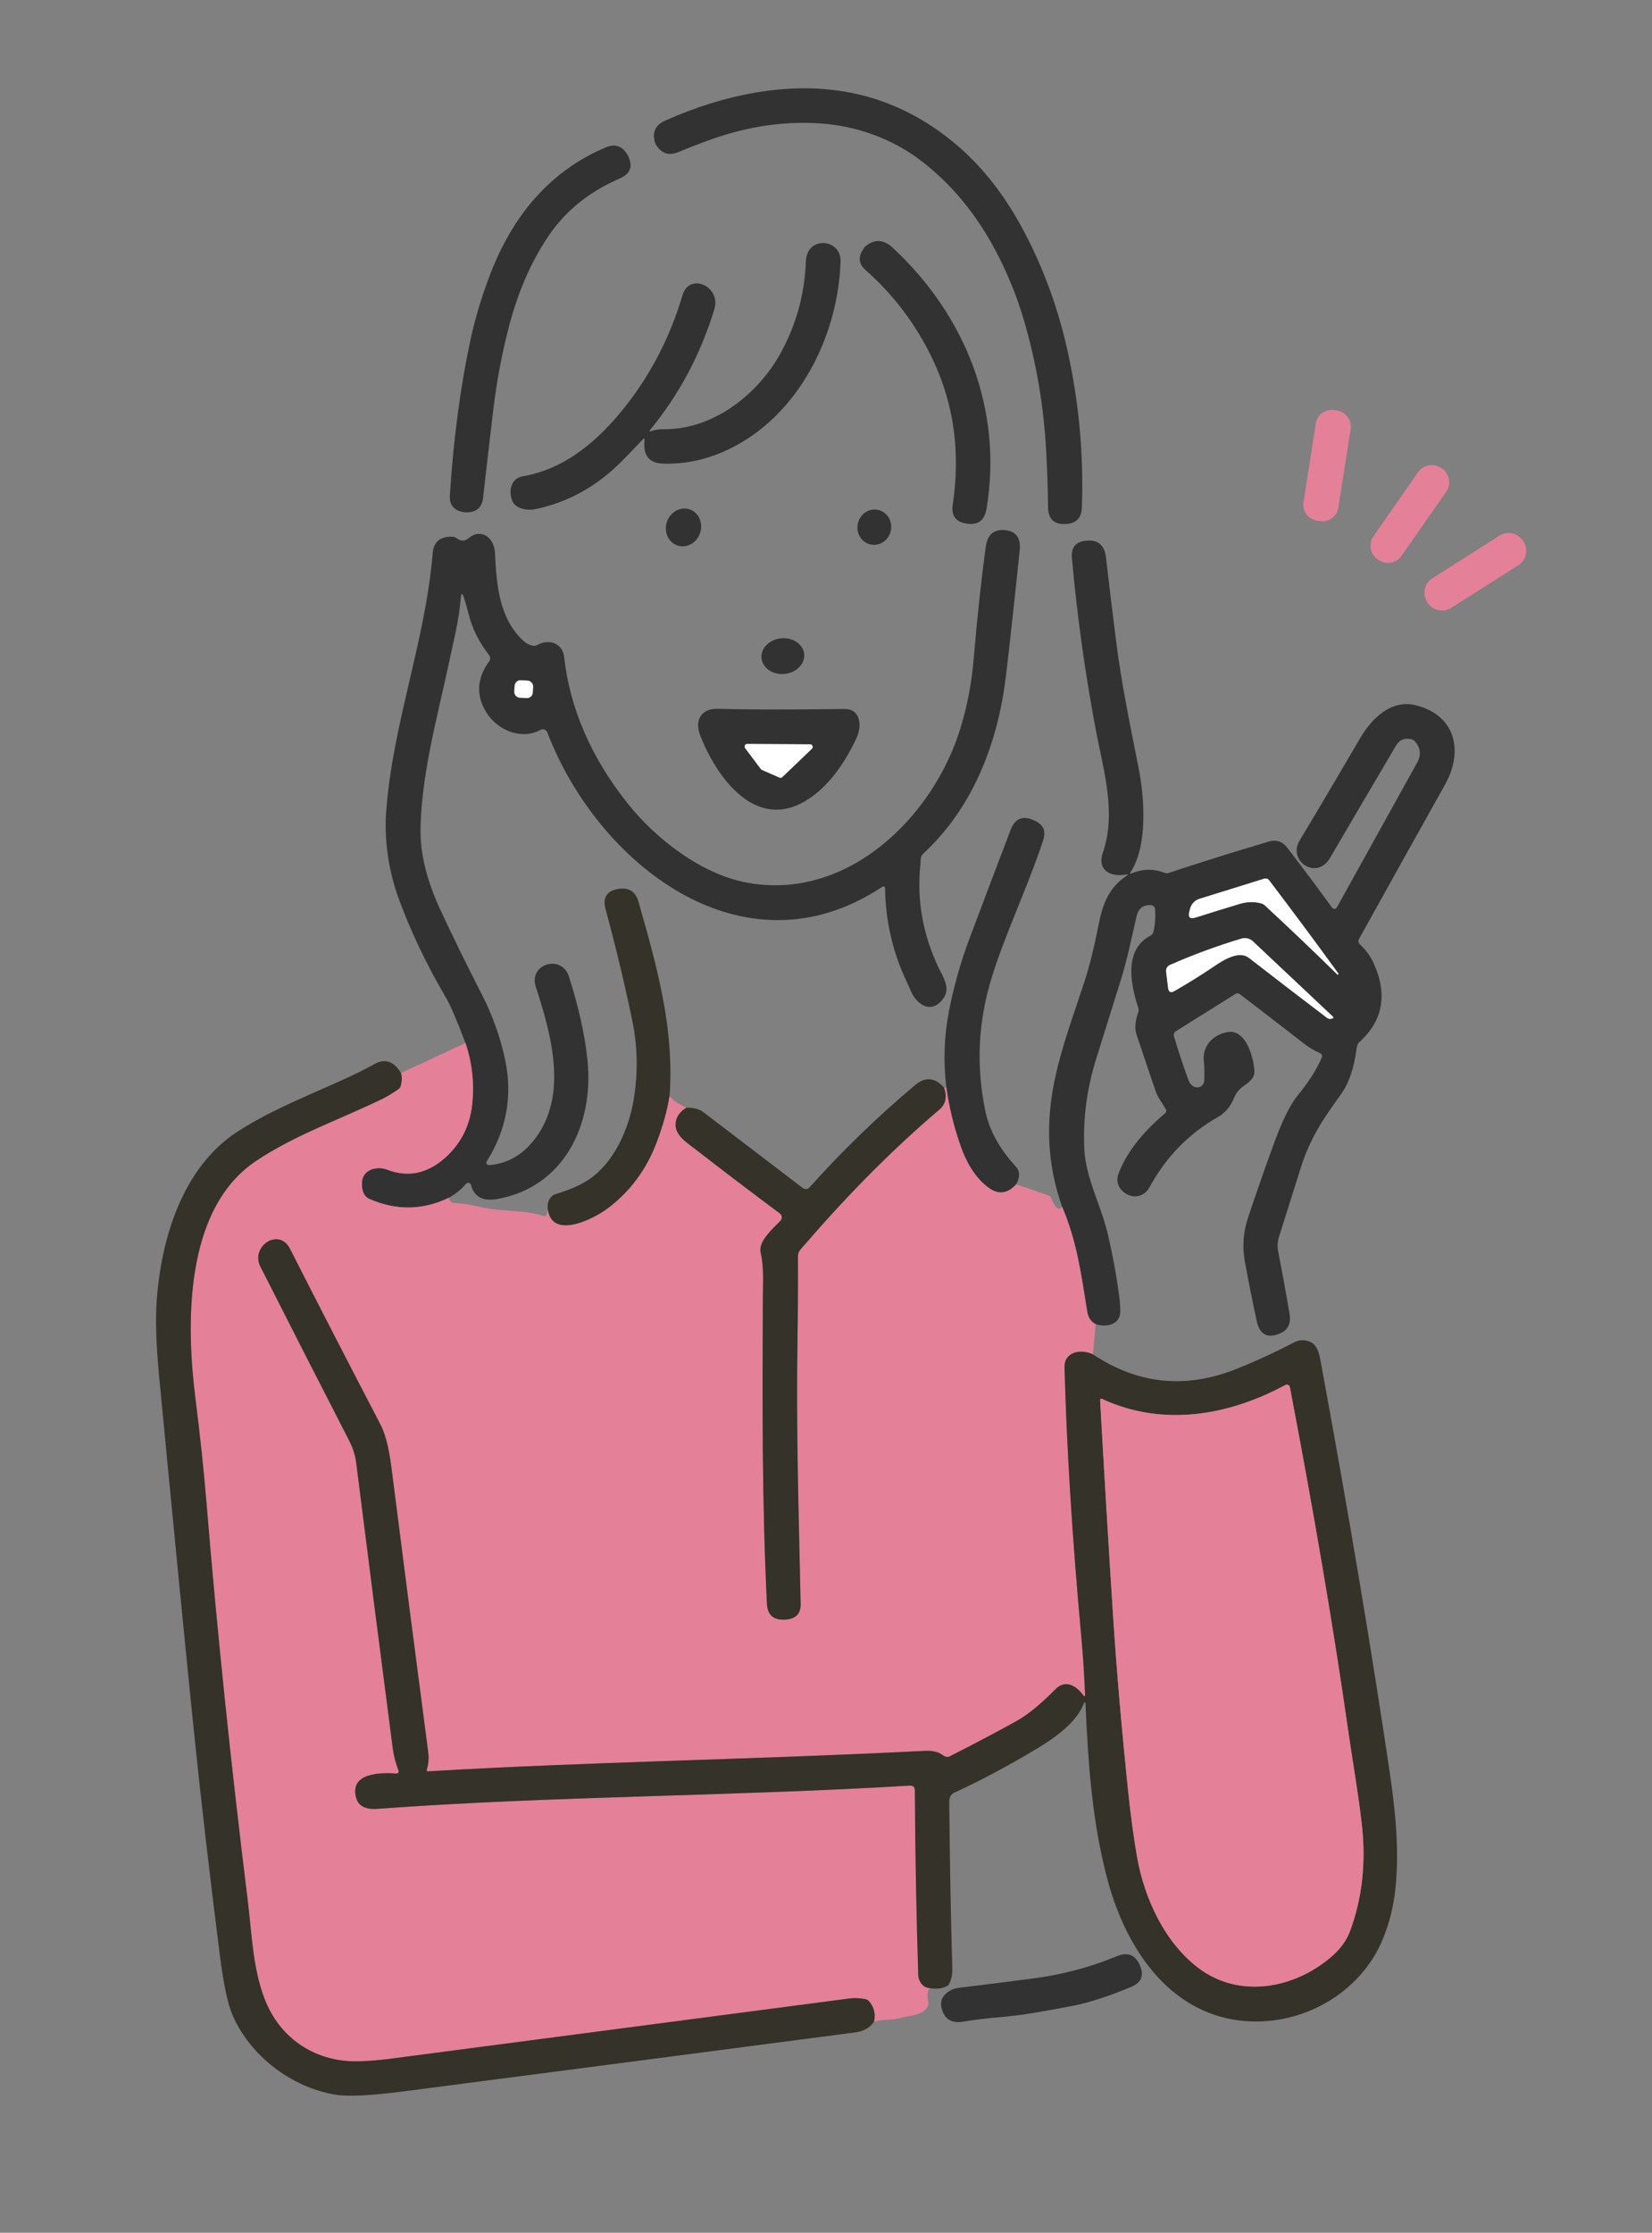 <svg width="94" height="127" viewBox="0 0 94 127" fill="none" xmlns="http://www.w3.org/2000/svg">
<rect x="0" y="0" width="94" height="127" fill="#808080" stroke="none"/>
<g id="&#227;&#130;&#185;&#227;&#130;&#175;&#227;&#131;&#170;&#227;&#131;&#188;&#227;&#131;&#179;&#227;&#130;&#183;&#227;&#131;&#167;&#227;&#131;&#131;&#227;&#131;&#136; 2023-12-04 5.18.59 1">
<path id="Vector" d="M50.206 7.863C49.09 7.389 47.923 7.109 46.705 7.023C44.64 6.878 42.55 7.184 40.435 7.941C39.815 8.162 39.209 8.397 38.617 8.644C38.023 8.89 37.577 8.72 37.278 8.134C37.274 8.125 37.27 8.114 37.267 8.103C37.097 7.522 37.292 7.107 37.853 6.859C39.608 6.081 41.322 5.55 42.994 5.265C47.299 4.53 51.043 5.465 54.225 8.069C55.713 9.287 56.987 10.851 58.047 12.761C59.25 14.932 60.141 17.293 60.719 19.844C61.388 22.804 61.668 25.813 61.559 28.871C61.538 29.477 61.225 29.788 60.621 29.805C60.596 29.806 60.583 29.807 60.583 29.807C59.957 29.825 59.64 29.503 59.635 28.843C59.626 27.839 59.589 26.763 59.526 25.614C59.385 23.065 58.962 20.592 58.255 18.194C57.849 16.818 57.309 15.497 56.635 14.23C55.504 12.104 54.065 10.385 52.318 9.076C51.668 8.588 50.964 8.184 50.206 7.863Z" fill="#323232"/>
<path id="Vector_2" d="M35.25 10.158C33.528 10.902 32.184 11.986 31.217 13.413C30.234 14.864 29.488 16.562 28.978 18.507C28.574 20.041 28.274 21.615 28.078 23.227C27.887 24.8 27.691 26.492 27.49 28.304C27.427 28.881 27.091 29.161 26.484 29.144C26.472 29.144 26.459 29.143 26.446 29.14C25.843 29.063 25.56 28.738 25.597 28.164C25.811 24.866 26.215 21.861 26.81 19.152C27.036 18.13 27.36 17.043 27.783 15.891C28.46 14.047 29.347 12.507 30.443 11.271C31.57 10.003 32.909 9.041 34.46 8.387C35.012 8.155 35.434 8.309 35.729 8.85C35.734 8.862 35.74 8.874 35.746 8.886C36.029 9.469 35.863 9.894 35.25 10.158Z" fill="#323232"/>
<path id="Vector_3" d="M53.081 20.463C52.145 18.488 50.867 16.786 49.245 15.355C48.818 14.977 48.812 14.536 49.225 14.032C49.242 14.012 49.26 13.995 49.281 13.978C49.788 13.587 50.292 13.624 50.793 14.089C54.961 17.956 57.065 23.319 56.136 28.93C56.026 29.595 55.658 29.881 55.032 29.788C55.017 29.786 55.003 29.785 54.989 29.783C54.378 29.686 54.118 29.327 54.211 28.708C54.658 25.745 54.281 22.996 53.081 20.463Z" fill="#323232"/>
<path id="Vector_4" d="M36.584 24.99C36.185 25.407 35.803 25.802 35.438 26.176C33.997 27.649 32.327 28.58 30.428 28.967C30.035 29.047 29.366 28.949 29.171 28.537C28.925 28.012 29.031 27.213 29.734 27.094C32.181 26.679 34.072 25.032 35.587 23.112C37.053 21.254 38.136 19.146 38.837 16.787C39.225 15.479 41.047 16.279 40.646 17.596C39.86 20.162 38.646 22.441 37.006 24.433C36.918 24.541 36.939 24.571 37.068 24.522C37.298 24.433 37.538 24.411 37.782 24.413C40.553 24.44 43.102 22.469 44.41 20.099C45.304 18.478 45.786 16.735 45.854 14.871C45.909 13.384 47.871 13.566 47.829 14.874C47.698 18.902 45.667 23.103 42.222 25.147C40.766 26.012 39.268 26.42 37.726 26.371C36.931 26.346 36.581 25.9 36.675 25.034C36.687 24.929 36.657 24.914 36.584 24.99Z" fill="#323232"/>
<path id="Vector_5" d="M76.088 23.354L75.917 23.327C75.418 23.249 74.949 23.59 74.871 24.09L74.17 28.567C74.092 29.067 74.433 29.535 74.933 29.613L75.104 29.64C75.603 29.718 76.072 29.377 76.15 28.877L76.851 24.4C76.929 23.901 76.588 23.432 76.088 23.354Z" fill="#E58099"/>
<path id="Vector_6" d="M82.054 26.654L82.011 26.624C81.582 26.325 80.992 26.43 80.693 26.858L78.153 30.499C77.854 30.927 77.959 31.517 78.388 31.817L78.432 31.847C78.861 32.146 79.451 32.041 79.75 31.612L82.289 27.972C82.588 27.543 82.483 26.953 82.054 26.654Z" fill="#E58099"/>
<path id="Vector_7" d="M37.949 29.681C37.757 30.248 38.024 30.85 38.545 31.027C39.065 31.203 39.643 30.886 39.835 30.319C40.027 29.752 39.761 29.149 39.24 28.973C38.719 28.797 38.141 29.113 37.949 29.681Z" fill="#323232"/>
<path id="Vector_8" d="M48.81 29.785C48.695 30.329 49.021 30.859 49.54 30.97C50.059 31.08 50.573 30.728 50.688 30.185C50.804 29.641 50.477 29.111 49.959 29.001C49.44 28.89 48.926 29.242 48.81 29.785Z" fill="#323232"/>
<path id="Vector_9" d="M25.538 68.13C24.058 68.842 22.556 68.866 21.031 68.201C20.71 68.061 20.566 67.735 20.598 67.225C20.645 66.516 21.456 66.31 22.013 66.525C23.183 66.977 24.27 66.769 25.274 65.9C26.19 65.105 26.719 64.092 26.861 62.862C26.999 61.673 26.874 60.494 26.486 59.326C25.985 58.012 25.617 57.155 25.38 56.755C24.25 54.829 23.346 52.932 22.669 51.064C22.117 49.541 21.858 47.809 21.973 46.197C22.328 41.198 24.201 36.5 24.62 31.479C24.674 30.821 25.046 30.504 25.733 30.528C25.829 30.531 25.922 30.564 25.999 30.623C26.222 30.796 26.444 30.791 26.666 30.608C27.404 30.002 28.123 30.623 28.163 31.423C28.253 33.241 28.378 35.139 29.774 36.445C29.937 36.597 30.121 36.692 30.326 36.729C30.41 36.743 30.496 36.728 30.57 36.687C31.226 36.321 32.007 36.576 32.096 37.352C32.429 40.305 33.635 43.086 35.711 45.696C37.35 47.756 39.901 49.694 42.42 50.188C48.191 51.321 53.128 46.468 54.664 41.378C55.043 40.123 55.287 38.841 55.398 37.531C55.608 35.063 55.841 32.911 56.096 31.075C56.188 30.419 56.535 30.111 57.139 30.151C57.152 30.151 57.165 30.152 57.178 30.153C57.814 30.214 58.095 30.598 58.021 31.306C57.711 34.3 57.451 36.67 57.243 38.416C56.784 42.24 55.4 45.898 52.52 48.57C52.348 48.729 52.392 48.984 52.37 49.195C52.164 51.18 52.501 53.111 53.379 54.988C53.618 55.498 54.084 56.154 53.724 56.717C53.081 57.728 52.179 57.205 51.827 56.369C51.747 56.18 51.663 55.993 51.576 55.81C50.791 54.139 50.386 52.374 50.361 50.516C50.361 50.499 50.356 50.482 50.347 50.467C50.338 50.452 50.325 50.44 50.309 50.432C50.294 50.424 50.277 50.42 50.259 50.421C50.242 50.421 50.225 50.427 50.211 50.436C42.269 55.717 33.978 49.084 31.14 41.655C31.126 41.619 31.105 41.586 31.077 41.559C31.049 41.532 31.016 41.511 30.98 41.498C30.944 41.484 30.905 41.479 30.866 41.482C30.828 41.485 30.79 41.496 30.756 41.515C29.652 42.12 28.282 41.515 27.67 40.517C27.076 39.547 27.132 38.578 27.839 37.611C27.875 37.561 27.894 37.501 27.893 37.439C27.892 37.377 27.871 37.316 27.832 37.267C27.262 36.536 26.873 35.758 26.666 34.933C26.589 34.623 26.501 34.311 26.4 34C26.307 33.71 26.246 33.717 26.218 34.02C26.155 34.698 26.055 35.354 25.919 35.988C25.579 37.578 25.228 39.161 24.866 40.737C24.398 42.785 23.953 45.109 23.928 47.211C23.912 48.579 24.287 50.091 25.054 51.746C25.721 53.185 26.501 54.774 27.393 56.515C28.036 57.769 28.491 59.051 28.759 60.364C29.174 62.399 28.788 64.328 27.697 66.055C27.683 66.077 27.675 66.103 27.675 66.129C27.675 66.156 27.682 66.181 27.695 66.204C27.709 66.226 27.729 66.245 27.752 66.257C27.775 66.269 27.802 66.274 27.828 66.272C28.741 66.203 29.53 65.8 30.149 65.124C32.424 62.636 31.419 58.987 30.488 56.132C30.06 54.817 31.96 54.269 32.368 55.535C32.927 57.273 33.28 58.864 33.428 60.306C33.805 63.949 32.098 67.531 28.285 68.201C27.608 68.321 27.003 68.179 26.801 67.403C26.794 67.374 26.779 67.347 26.757 67.326C26.736 67.305 26.709 67.29 26.68 67.283C26.65 67.276 26.62 67.278 26.591 67.287C26.563 67.296 26.537 67.313 26.518 67.336C26.229 67.67 25.903 67.935 25.538 68.13ZM30.333 39.068C30.335 39.024 30.329 38.981 30.315 38.94C30.301 38.898 30.279 38.86 30.25 38.828C30.221 38.795 30.186 38.768 30.146 38.749C30.107 38.73 30.064 38.719 30.021 38.716L29.636 38.693C29.548 38.688 29.461 38.718 29.395 38.777C29.329 38.835 29.289 38.918 29.284 39.006L29.265 39.333C29.262 39.377 29.268 39.42 29.282 39.462C29.297 39.503 29.319 39.541 29.348 39.574C29.377 39.606 29.412 39.633 29.451 39.652C29.491 39.671 29.533 39.682 29.577 39.685L29.962 39.708C30.05 39.713 30.136 39.683 30.202 39.624C30.268 39.566 30.308 39.484 30.314 39.395L30.333 39.068Z" fill="#323232"/>
<path id="Vector_10" d="M85.321 30.469L81.502 32.893C81.05 33.18 80.916 33.78 81.203 34.233L81.231 34.278C81.519 34.731 82.119 34.865 82.572 34.578L86.39 32.154C86.843 31.867 86.977 31.267 86.69 30.814L86.661 30.769C86.374 30.316 85.774 30.182 85.321 30.469Z" fill="#E58099"/>
<path id="Vector_11" d="M62.344 75.315C62.079 75.189 61.918 74.951 61.861 74.599C61.535 72.568 61.275 70.588 60.433 68.637C59.553 66.13 59.504 63.773 60.045 61.27C60.442 59.446 61.105 57.672 61.694 55.872C62.036 54.823 62.286 53.735 62.497 52.662C62.748 51.385 63.093 50.491 64.115 49.804C64.207 49.742 64.198 49.721 64.089 49.74C63.151 49.906 62.422 49.483 62.752 48.509C63.526 46.233 62.81 43.905 62.375 41.632C61.759 38.41 61.298 35.114 60.992 31.745C60.935 31.125 61.218 30.795 61.839 30.754C61.843 30.754 61.855 30.753 61.876 30.751C62.501 30.712 62.853 31.029 62.931 31.705C63.115 33.292 63.305 34.864 63.501 36.42C63.809 38.87 64.306 41.258 64.785 43.667C65.124 45.375 65.317 48.113 64.33 49.611C64.277 49.694 64.296 49.716 64.388 49.678C65.013 49.416 65.644 49.407 66.281 49.651C66.348 49.678 66.415 49.68 66.483 49.658C68.362 49.036 70.262 48.44 72.185 47.871C72.617 47.744 72.968 47.856 73.238 48.208C74.183 49.436 75.035 50.577 75.797 51.631C75.812 51.653 75.833 51.671 75.858 51.683C75.882 51.694 75.909 51.7 75.936 51.698C75.963 51.697 75.989 51.688 76.012 51.674C76.035 51.659 76.054 51.639 76.067 51.615L80.638 43.377C80.881 42.94 80.835 42.535 80.501 42.162C80.454 42.109 80.398 42.074 80.333 42.056C79.938 41.948 79.636 42.07 79.428 42.422C78.277 44.37 77.026 46.498 75.675 48.806C74.928 50.086 73.236 48.988 73.957 47.793C75.031 46.008 76.177 44.073 77.393 41.989C78.069 40.834 79.18 39.761 80.579 40.12C82.858 40.708 83.275 42.754 82.219 44.636C80.686 47.371 79.056 50.297 77.326 53.416C77.3 53.462 77.291 53.516 77.299 53.569C77.308 53.623 77.334 53.671 77.373 53.708C77.716 54.029 77.974 54.38 78.149 54.761C78.971 56.551 78.697 58.062 77.329 59.295C77.256 59.36 77.207 59.495 77.18 59.701C77.043 60.781 76.74 61.643 76.273 62.286C75.316 63.607 74.549 64.727 74.019 66.412C73.606 67.719 73.193 69.028 72.779 70.338C72.689 70.62 72.672 70.921 72.731 71.211C72.933 72.209 73.147 73.382 73.374 74.73C73.482 75.375 73.234 75.736 72.637 75.918C72.036 76.103 71.659 75.841 71.507 75.133C71.261 74.001 71.037 72.876 70.835 71.759C70.681 70.913 70.739 70.087 71.008 69.28C71.506 67.79 71.995 66.391 72.473 65.081C72.964 63.738 73.424 62.807 73.855 62.288C74.444 61.576 74.896 60.867 75.209 60.162C75.22 60.138 75.226 60.112 75.226 60.086C75.227 60.059 75.222 60.033 75.213 60.009C75.204 59.985 75.189 59.962 75.171 59.944C75.153 59.925 75.131 59.91 75.107 59.9C74.788 59.763 74.5 59.594 74.243 59.395C72.989 58.422 71.763 57.476 70.562 56.557C70.472 56.488 70.379 56.483 70.283 56.544L66.913 58.652C66.864 58.683 66.826 58.729 66.806 58.782C66.786 58.836 66.784 58.895 66.8 58.949C67.043 59.769 67.317 60.599 67.625 61.437C67.711 61.669 67.852 61.805 68.05 61.844C68.106 61.856 68.164 61.855 68.219 61.842C68.274 61.829 68.326 61.804 68.371 61.77C68.415 61.735 68.452 61.691 68.478 61.641C68.504 61.59 68.518 61.535 68.52 61.479C68.54 61.057 68.532 60.682 68.498 60.352C68.407 59.501 69.002 58.865 69.835 58.708C70.917 58.504 71.349 60.224 71.376 60.949C71.389 61.355 71.019 61.592 70.726 61.8C70.5 61.963 70.335 62.17 70.232 62.423C70.027 62.929 69.716 63.3 69.301 63.536C67.643 64.478 66.346 65.808 65.41 67.527C64.814 68.62 63.246 67.808 63.645 66.755C64.169 65.372 65.217 64.241 66.303 63.312C66.371 63.255 66.384 63.187 66.341 63.11C66.146 62.749 65.88 62.437 65.747 62.042C65.375 60.938 65.017 59.877 64.674 58.861C64.557 58.512 64.588 58.085 64.767 57.581C64.796 57.499 64.797 57.41 64.769 57.326C64.341 56.018 63.922 54.036 65.454 53.223C65.501 53.198 65.541 53.163 65.573 53.121C65.605 53.079 65.627 53.03 65.638 52.979C65.727 52.58 65.757 52.158 65.727 51.713C65.723 51.656 65.698 51.601 65.658 51.56C65.618 51.519 65.564 51.494 65.508 51.489C65.058 51.448 64.778 51.663 64.667 52.136C64.397 53.289 64.166 54.475 63.814 55.615C63.354 57.099 62.878 58.623 62.386 60.186C61.848 61.89 61.618 63.606 61.697 65.334C61.772 67.006 62.648 68.553 63.027 70.163C63.313 71.38 63.536 72.598 63.694 73.816C63.728 74.078 63.745 74.34 63.745 74.603C63.743 75.344 62.949 75.523 62.344 75.315ZM71.777 51.389C71.849 51.41 71.914 51.446 71.968 51.496C73.36 52.783 74.733 54.092 76.087 55.422C76.105 55.44 76.123 55.44 76.142 55.424L76.145 55.422C76.162 55.407 76.165 55.389 76.151 55.369C74.803 53.514 73.492 51.749 72.218 50.075C72.185 50.031 72.14 49.999 72.088 49.982C72.036 49.966 71.98 49.965 71.928 49.981L68.254 51.123C68.122 51.164 68.002 51.239 67.908 51.341C67.813 51.442 67.746 51.567 67.713 51.702L67.671 51.868C67.596 52.181 67.712 52.29 68.019 52.194C68.886 51.919 69.724 51.66 70.534 51.416C70.961 51.287 71.375 51.278 71.777 51.389ZM70.635 53.389C69.261 53.801 67.889 54.305 66.567 54.888C66.496 54.92 66.436 54.974 66.397 55.042C66.359 55.11 66.343 55.189 66.352 55.267L66.465 56.189C66.493 56.43 66.613 56.49 66.825 56.371C67.623 55.914 68.394 55.433 69.139 54.928C69.7 54.546 70.529 54.07 71.066 54.486C72.499 55.598 73.983 56.737 75.517 57.903C75.55 57.928 75.589 57.945 75.629 57.953C75.67 57.961 75.712 57.959 75.752 57.947L75.821 57.929C75.831 57.926 75.841 57.921 75.848 57.913C75.856 57.906 75.861 57.896 75.863 57.886C75.866 57.875 75.865 57.864 75.862 57.854C75.859 57.844 75.853 57.835 75.845 57.827L71.294 53.544C71.208 53.463 71.102 53.406 70.986 53.378C70.87 53.351 70.749 53.355 70.635 53.389Z" fill="#323232"/>
<path id="Vector_12" d="M44.638 38.334C45.308 38.272 45.809 37.768 45.758 37.208C45.706 36.648 45.12 36.245 44.45 36.307C43.779 36.37 43.277 36.874 43.329 37.433C43.381 37.993 43.967 38.396 44.638 38.334Z" fill="#323232"/>
<path id="Vector_13" d="M30.021 38.716L29.636 38.694C29.452 38.683 29.295 38.822 29.284 39.006L29.265 39.333C29.254 39.517 29.393 39.674 29.577 39.685L29.962 39.708C30.145 39.719 30.303 39.579 30.314 39.396L30.333 39.068C30.344 38.885 30.204 38.727 30.021 38.716Z" fill="white"/>
<path id="Vector_14" d="M39.833 41.803C39.516 40.983 39.893 40.291 40.828 40.318C42.476 40.365 44.878 40.368 48.034 40.327C49.005 40.314 49.042 41.327 48.739 41.976C47.968 43.617 47.039 44.786 45.95 45.484C42.983 47.377 40.737 44.151 39.833 41.803ZM44.353 44.229C44.38 44.24 44.41 44.244 44.439 44.239C44.467 44.234 44.494 44.22 44.515 44.2L46.198 42.59C46.219 42.57 46.233 42.544 46.24 42.515C46.246 42.486 46.243 42.456 46.232 42.429C46.221 42.402 46.203 42.378 46.178 42.362C46.154 42.345 46.125 42.336 46.096 42.336L42.518 42.316C42.49 42.316 42.463 42.323 42.44 42.337C42.416 42.352 42.397 42.373 42.385 42.397C42.372 42.422 42.367 42.45 42.369 42.477C42.372 42.504 42.382 42.531 42.398 42.553L43.296 43.748C43.312 43.768 43.332 43.784 43.356 43.794L44.353 44.229Z" fill="#323232"/>
<path id="Vector_15" d="M44.353 44.229L43.355 43.794C43.332 43.784 43.311 43.768 43.295 43.748L42.398 42.553C42.381 42.531 42.371 42.504 42.369 42.477C42.366 42.449 42.372 42.422 42.384 42.397C42.397 42.373 42.416 42.352 42.439 42.337C42.463 42.323 42.49 42.315 42.517 42.316L46.096 42.336C46.125 42.336 46.154 42.345 46.178 42.361C46.202 42.378 46.221 42.401 46.232 42.429C46.243 42.456 46.245 42.486 46.239 42.515C46.233 42.544 46.218 42.57 46.197 42.59L44.515 44.2C44.494 44.22 44.467 44.234 44.438 44.239C44.409 44.244 44.38 44.24 44.353 44.229Z" fill="white"/>
<path id="Vector_16" d="M57.821 67.363C57.337 67.902 56.815 67.969 56.256 67.562C55.573 67.066 55.04 66.27 54.656 65.177C54.276 64.098 54.006 62.991 53.846 61.856C53.673 60.352 53.722 58.911 53.993 57.53C54.273 56.102 54.659 54.734 55.15 53.424C55.883 51.469 56.671 49.388 57.515 47.181C57.745 46.583 58.149 46.395 58.73 46.618C59.322 46.847 59.559 47.184 59.347 47.829C58.469 50.474 57.234 53.032 56.451 55.528C55.652 58.081 55.527 60.652 56.077 63.241C56.306 64.314 56.878 65.35 57.795 66.347C58.041 66.615 58.05 66.953 57.821 67.363Z" fill="#323232"/>
<path id="Vector_17" d="M71.777 51.389C71.374 51.279 70.96 51.287 70.533 51.416C69.723 51.66 68.885 51.919 68.019 52.194C67.711 52.29 67.595 52.182 67.671 51.868L67.713 51.702C67.745 51.567 67.812 51.442 67.907 51.341C68.002 51.239 68.121 51.165 68.254 51.123L71.927 49.982C71.979 49.965 72.035 49.966 72.087 49.982C72.139 49.999 72.185 50.031 72.218 50.075C73.492 51.749 74.803 53.514 76.151 55.369C76.164 55.39 76.162 55.407 76.144 55.422L76.142 55.424C76.123 55.441 76.104 55.44 76.086 55.422C74.733 54.092 73.359 52.783 71.967 51.496C71.913 51.446 71.848 51.41 71.777 51.389Z" fill="white"/>
<path id="Vector_18" d="M38.099 62.343C37.973 63.145 37.731 64.019 37.374 64.968C36.791 66.516 35.865 67.769 34.593 68.728C33.755 69.36 31.412 70.528 31.164 68.788C31.133 68.311 31.298 68.017 31.66 67.906C32.416 67.675 33.019 67.411 33.472 67.114C34.924 66.165 35.769 64.25 36.05 62.585C36.31 61.051 36.285 59.537 35.975 58.042C35.543 55.96 35.036 53.846 34.454 51.7C34.281 51.061 34.529 50.675 35.163 50.565C35.775 50.46 36.165 50.705 36.334 51.301C37.407 55.081 38.373 58.497 38.099 62.343Z" fill="#343229"/>
<path id="Vector_19" d="M66.567 54.888C67.889 54.305 69.261 53.801 70.635 53.389C70.749 53.355 70.87 53.351 70.986 53.378C71.102 53.406 71.208 53.463 71.294 53.544L75.845 57.828C75.853 57.835 75.859 57.844 75.862 57.854C75.865 57.864 75.866 57.875 75.863 57.886C75.861 57.896 75.856 57.906 75.848 57.913C75.841 57.921 75.831 57.927 75.821 57.929L75.752 57.947C75.712 57.959 75.67 57.961 75.629 57.953C75.589 57.946 75.55 57.928 75.517 57.903C73.983 56.737 72.499 55.598 71.066 54.486C70.529 54.07 69.7 54.546 69.139 54.928C68.394 55.433 67.623 55.914 66.825 56.371C66.613 56.491 66.493 56.43 66.465 56.189L66.352 55.267C66.343 55.189 66.359 55.111 66.397 55.042C66.436 54.974 66.496 54.92 66.567 54.888Z" fill="white"/>
<path id="Vector_20" d="M26.487 59.326C26.874 60.494 26.999 61.672 26.861 62.862C26.72 64.092 26.19 65.104 25.274 65.9C24.27 66.769 23.183 66.977 22.013 66.525C21.456 66.31 20.645 66.516 20.598 67.225C20.566 67.735 20.71 68.06 21.031 68.201C22.556 68.866 24.058 68.842 25.538 68.13C25.587 68.323 25.703 68.424 25.886 68.431C26.257 68.448 26.641 68.5 27.039 68.589C27.504 68.694 27.9 68.764 28.227 68.799C29.105 68.892 30.072 68.884 30.938 69.165C31.011 69.19 31.063 69.167 31.094 69.096C31.132 69.003 31.156 68.901 31.165 68.788C31.413 70.529 33.756 69.36 34.594 68.728C35.865 67.769 36.792 66.516 37.374 64.968C37.732 64.019 37.974 63.145 38.099 62.343C38.288 62.586 38.609 62.805 39.062 63.002C38.683 63.237 38.478 63.531 38.445 63.884C38.381 64.556 39.062 64.975 39.52 65.33C41.084 66.545 42.701 67.774 44.371 69.017C44.404 69.041 44.431 69.071 44.45 69.107C44.47 69.142 44.482 69.181 44.485 69.221C44.489 69.262 44.483 69.302 44.47 69.34C44.456 69.378 44.435 69.413 44.407 69.442C44.001 69.861 43.143 70.602 43.28 71.225C43.475 72.107 43.413 72.916 43.409 73.819C43.385 79.705 43.351 85.342 43.639 91.22C43.669 91.84 43.993 92.143 44.613 92.126C45.214 92.111 45.571 91.843 45.557 91.24C45.453 86.289 45.298 81.328 45.375 76.384C45.401 74.731 45.409 73.093 45.402 71.469C45.401 71.319 45.449 71.188 45.546 71.074C48.002 68.219 50.512 65.616 53.461 63.104C53.81 62.807 53.896 62.394 53.72 61.865C53.722 61.887 53.764 61.884 53.846 61.856C54.006 62.991 54.276 64.098 54.656 65.177C55.04 66.27 55.574 67.066 56.256 67.562C56.815 67.969 57.337 67.902 57.822 67.363L59.659 67.997C59.73 68.022 59.78 68.069 59.808 68.136C60.05 68.729 60.259 68.896 60.433 68.638C61.276 70.588 61.535 72.568 61.861 74.599C61.919 74.951 62.08 75.189 62.344 75.315L62.189 77.038C61.499 76.71 60.548 76.885 60.573 77.785C60.696 82.383 61.012 87.467 61.522 93.038C61.625 94.177 61.698 95.289 61.741 96.372C61.747 96.506 61.709 96.52 61.628 96.412C61.231 95.884 60.622 95.503 60.045 96.093C59.218 96.938 58.472 97.545 57.808 97.913C56.676 98.538 55.423 99.199 54.05 99.897C53.994 99.925 53.932 99.937 53.87 99.932C53.807 99.927 53.748 99.905 53.698 99.868C53.237 99.529 52.833 99.58 52.275 99.606C42.431 100.099 33.594 100.21 24.363 100.753C24.291 100.757 24.265 100.725 24.285 100.655C24.384 100.334 24.411 100.003 24.365 99.66C23.622 93.999 22.928 88.631 22.283 83.556C22.181 82.737 22.004 81.711 21.654 81.037C19.823 77.522 18.106 74.189 16.504 71.036C15.87 69.788 14.24 70.906 14.814 72.038C16.539 75.442 18.218 78.732 19.851 81.908C20.076 82.344 20.213 82.763 20.264 83.165C20.97 88.774 21.666 94.204 22.35 99.456C22.407 99.892 22.521 100.307 22.678 100.711C22.686 100.73 22.688 100.751 22.685 100.772C22.682 100.793 22.674 100.813 22.662 100.83C22.649 100.847 22.632 100.86 22.613 100.869C22.594 100.877 22.573 100.881 22.552 100.879C21.707 100.819 19.849 100.81 20.273 102.282C20.428 102.823 20.973 102.923 21.45 102.888C31.495 102.149 41.52 102.183 51.763 101.566C51.958 101.554 52.056 101.646 52.057 101.841C52.075 105.4 52.139 108.905 52.25 112.354C52.255 112.487 52.295 112.617 52.37 112.744C52.497 112.962 52.689 113.077 52.946 113.09C52.776 113.163 52.735 113.432 52.822 113.897C52.853 114.058 52.773 114.216 52.581 114.372C52.235 114.651 51.665 114.666 51.233 114.782C51.021 114.838 50.773 114.871 50.488 114.882C50.22 114.89 49.969 114.926 49.734 114.988C49.83 114.546 49.733 114.159 49.444 113.826C49.396 113.77 49.332 113.732 49.262 113.718C48.943 113.648 48.621 113.635 48.297 113.678C39.502 114.831 30.805 115.972 22.206 117.103C21.668 117.174 21.104 117.221 20.514 117.245C18.029 117.345 15.949 116.012 15.058 113.702C14.371 111.917 14.329 109.975 14.089 108.038C13.129 100.275 12.348 92.752 11.748 85.469C11.595 83.612 11.385 81.64 11.121 79.552C10.587 75.337 10.471 68.784 14.553 66.046C16.803 64.536 19.39 63.66 21.791 62.485C22.019 62.374 22.312 62.196 22.671 61.951C22.733 61.91 22.777 61.847 22.796 61.776C22.875 61.488 22.881 61.24 22.813 61.033L26.487 59.326Z" fill="#E58099"/>
<path id="Vector_21" d="M22.813 61.033C22.881 61.24 22.875 61.488 22.796 61.776C22.777 61.847 22.733 61.91 22.671 61.951C22.312 62.197 22.019 62.375 21.791 62.486C19.39 63.66 16.803 64.536 14.553 66.046C10.471 68.784 10.586 75.337 11.121 79.552C11.385 81.64 11.595 83.613 11.748 85.469C12.348 92.752 13.129 100.275 14.089 108.038C14.329 109.975 14.371 111.918 15.058 113.702C15.949 116.012 18.029 117.345 20.514 117.245C21.104 117.221 21.668 117.174 22.206 117.103C30.805 115.972 39.502 114.831 48.297 113.678C48.621 113.635 48.943 113.648 49.262 113.718C49.332 113.732 49.396 113.77 49.444 113.826C49.733 114.159 49.83 114.546 49.734 114.988C49.503 115.335 49.147 115.541 48.663 115.604C40.217 116.711 31.672 117.826 23.03 118.95C21.116 119.2 19.8 119.265 19.082 119.145C16.564 118.728 14.225 116.919 13.231 114.618C12.958 113.982 12.719 112.86 12.515 111.252C11.921 106.583 11.423 102.283 11.021 98.352C10.544 93.692 9.885 86.97 9.046 78.186C8.886 76.5 8.841 75.128 8.911 74.071C9.148 70.531 10.351 66.425 13.502 64.374C15.985 62.756 19.253 61.69 21.292 60.532C21.901 60.188 22.408 60.355 22.813 61.033Z" fill="#343229"/>
<path id="Vector_22" d="M53.72 61.865C53.896 62.394 53.809 62.807 53.46 63.104C50.512 65.616 48.002 68.219 45.546 71.074C45.448 71.188 45.4 71.32 45.402 71.469C45.409 73.093 45.4 74.731 45.375 76.384C45.297 81.328 45.453 86.289 45.557 91.24C45.57 91.843 45.213 92.111 44.612 92.127C43.993 92.143 43.669 91.841 43.639 91.22C43.351 85.343 43.384 79.705 43.408 73.819C43.413 72.916 43.475 72.107 43.28 71.225C43.142 70.602 44 69.862 44.406 69.442C44.434 69.413 44.456 69.379 44.469 69.341C44.483 69.302 44.488 69.262 44.485 69.222C44.482 69.181 44.47 69.142 44.45 69.107C44.43 69.072 44.403 69.041 44.371 69.017C42.7 67.774 41.084 66.545 39.52 65.33C39.061 64.975 38.38 64.556 38.445 63.885C38.477 63.531 38.683 63.237 39.061 63.002C39.479 63.005 39.795 63.087 40.008 63.248C41.913 64.701 43.803 66.144 45.679 67.576C45.735 67.619 45.806 67.64 45.877 67.633C45.949 67.626 46.014 67.593 46.062 67.54C47.913 65.47 49.917 63.528 52.075 61.716C52.651 61.233 53.199 61.282 53.72 61.865Z" fill="#343229"/>
<path id="Vector_23" d="M62.189 77.037C64.731 78.725 67.423 79.013 70.265 77.9C71.314 77.489 72.445 76.971 73.657 76.346C73.899 76.222 74.162 76.201 74.444 76.284C74.985 76.443 75.076 77.053 75.162 77.525C76.747 86.111 78.055 93.902 79.089 100.899C79.399 103.007 79.627 105.253 79.403 107.41C79.3 108.402 79.066 109.348 78.703 110.248C77.413 113.438 73.939 115.347 70.529 114.926C66.481 114.425 64.08 110.813 63.047 107.018C62.155 103.737 61.925 100.471 61.767 96.959C61.758 96.776 61.72 96.769 61.652 96.939C61.224 97.997 60.027 98.846 59.001 99.462C57.36 100.447 55.801 101.278 54.323 101.956C53.986 102.112 54.012 102.375 54.015 102.699C54.05 106.243 54.108 109.329 54.188 111.957C54.198 112.276 54.141 112.567 54.017 112.828C53.984 112.896 53.934 112.947 53.866 112.979C53.594 113.108 53.287 113.145 52.946 113.09C52.689 113.077 52.497 112.961 52.37 112.744C52.294 112.617 52.254 112.487 52.25 112.354C52.139 108.904 52.075 105.4 52.057 101.841C52.056 101.646 51.957 101.554 51.762 101.566C41.52 102.183 31.494 102.149 21.449 102.888C20.973 102.923 20.427 102.823 20.272 102.282C19.849 100.81 21.706 100.819 22.551 100.879C22.572 100.881 22.593 100.877 22.613 100.869C22.632 100.86 22.648 100.847 22.661 100.83C22.674 100.813 22.682 100.793 22.685 100.772C22.688 100.751 22.685 100.73 22.677 100.71C22.52 100.307 22.407 99.892 22.349 99.456C21.665 94.204 20.97 88.774 20.263 83.165C20.213 82.763 20.076 82.344 19.851 81.908C18.218 78.732 16.539 75.442 14.814 72.038C14.24 70.905 15.869 69.788 16.503 71.036C18.105 74.189 19.822 77.522 21.653 81.037C22.004 81.711 22.181 82.737 22.283 83.555C22.927 88.631 23.621 93.999 24.365 99.66C24.41 100.002 24.384 100.334 24.285 100.655C24.264 100.724 24.29 100.757 24.362 100.753C33.594 100.209 42.431 100.099 52.274 99.606C52.833 99.58 53.236 99.529 53.697 99.868C53.748 99.905 53.807 99.927 53.869 99.932C53.931 99.937 53.994 99.925 54.05 99.897C55.423 99.199 56.676 98.538 57.808 97.913C58.471 97.545 59.217 96.938 60.045 96.093C60.621 95.503 61.231 95.884 61.628 96.412C61.709 96.52 61.747 96.506 61.741 96.372C61.698 95.288 61.625 94.177 61.521 93.037C61.011 87.467 60.695 82.383 60.572 77.785C60.548 76.885 61.499 76.709 62.189 77.037ZM77.484 103.73C77.269 101.868 76.949 100.096 76.697 98.323C75.873 92.575 74.773 86.1 73.395 78.9C73.39 78.873 73.379 78.847 73.362 78.825C73.345 78.804 73.324 78.786 73.299 78.774C73.274 78.762 73.247 78.756 73.219 78.757C73.192 78.758 73.165 78.765 73.14 78.778C69.857 80.547 66.139 81.157 62.723 79.576C62.634 79.535 62.593 79.563 62.599 79.662C62.826 83.749 63.074 87.863 63.341 92.004C63.536 95.013 63.818 98.29 64.186 101.832C64.337 103.269 64.51 104.541 64.705 105.648C65.122 108.002 66.288 110.529 68.245 111.979C70.544 113.682 73.681 113.126 75.805 111.257C76.29 110.829 76.63 110.351 76.825 109.822C77.518 107.941 77.738 105.91 77.484 103.73Z" fill="#343229"/>
<path id="Vector_24" d="M76.696 98.323C76.949 100.097 77.268 101.868 77.483 103.731C77.737 105.911 77.518 107.942 76.825 109.823C76.629 110.352 76.29 110.83 75.805 111.257C73.681 113.126 70.544 113.683 68.245 111.98C66.287 110.53 65.121 108.003 64.704 105.648C64.509 104.541 64.336 103.27 64.186 101.833C63.818 98.29 63.536 95.014 63.341 92.005C63.073 87.864 62.826 83.75 62.598 79.663C62.592 79.564 62.634 79.535 62.722 79.577C66.139 81.157 69.857 80.548 73.14 78.779C73.164 78.766 73.191 78.758 73.219 78.758C73.246 78.757 73.273 78.763 73.298 78.775C73.323 78.787 73.345 78.804 73.362 78.826C73.378 78.848 73.39 78.874 73.395 78.901C74.772 86.101 75.873 92.576 76.696 98.323Z" fill="#E58099"/>
<path id="Vector_25" d="M53.742 113.483C53.956 113.245 54.228 113.106 54.557 113.066C55.998 112.893 57.408 112.716 58.787 112.534C59.615 112.426 60.428 112.267 61.226 112.055C62.02 111.844 62.792 111.583 63.543 111.273C64.155 111.02 64.591 111.186 64.853 111.769C64.859 111.781 64.864 111.793 64.868 111.805C65.109 112.369 64.944 112.771 64.372 113.011C63.064 113.556 61.943 113.919 61.009 114.099C60.252 114.246 59.5 114.381 58.752 114.505C58.103 114.612 57.456 114.691 56.81 114.745C56.149 114.799 55.471 114.883 54.775 114.995C54.139 115.099 53.742 114.846 53.582 114.237C53.504 113.94 53.557 113.689 53.742 113.483Z" fill="#323232"/>
</g>
</svg>
